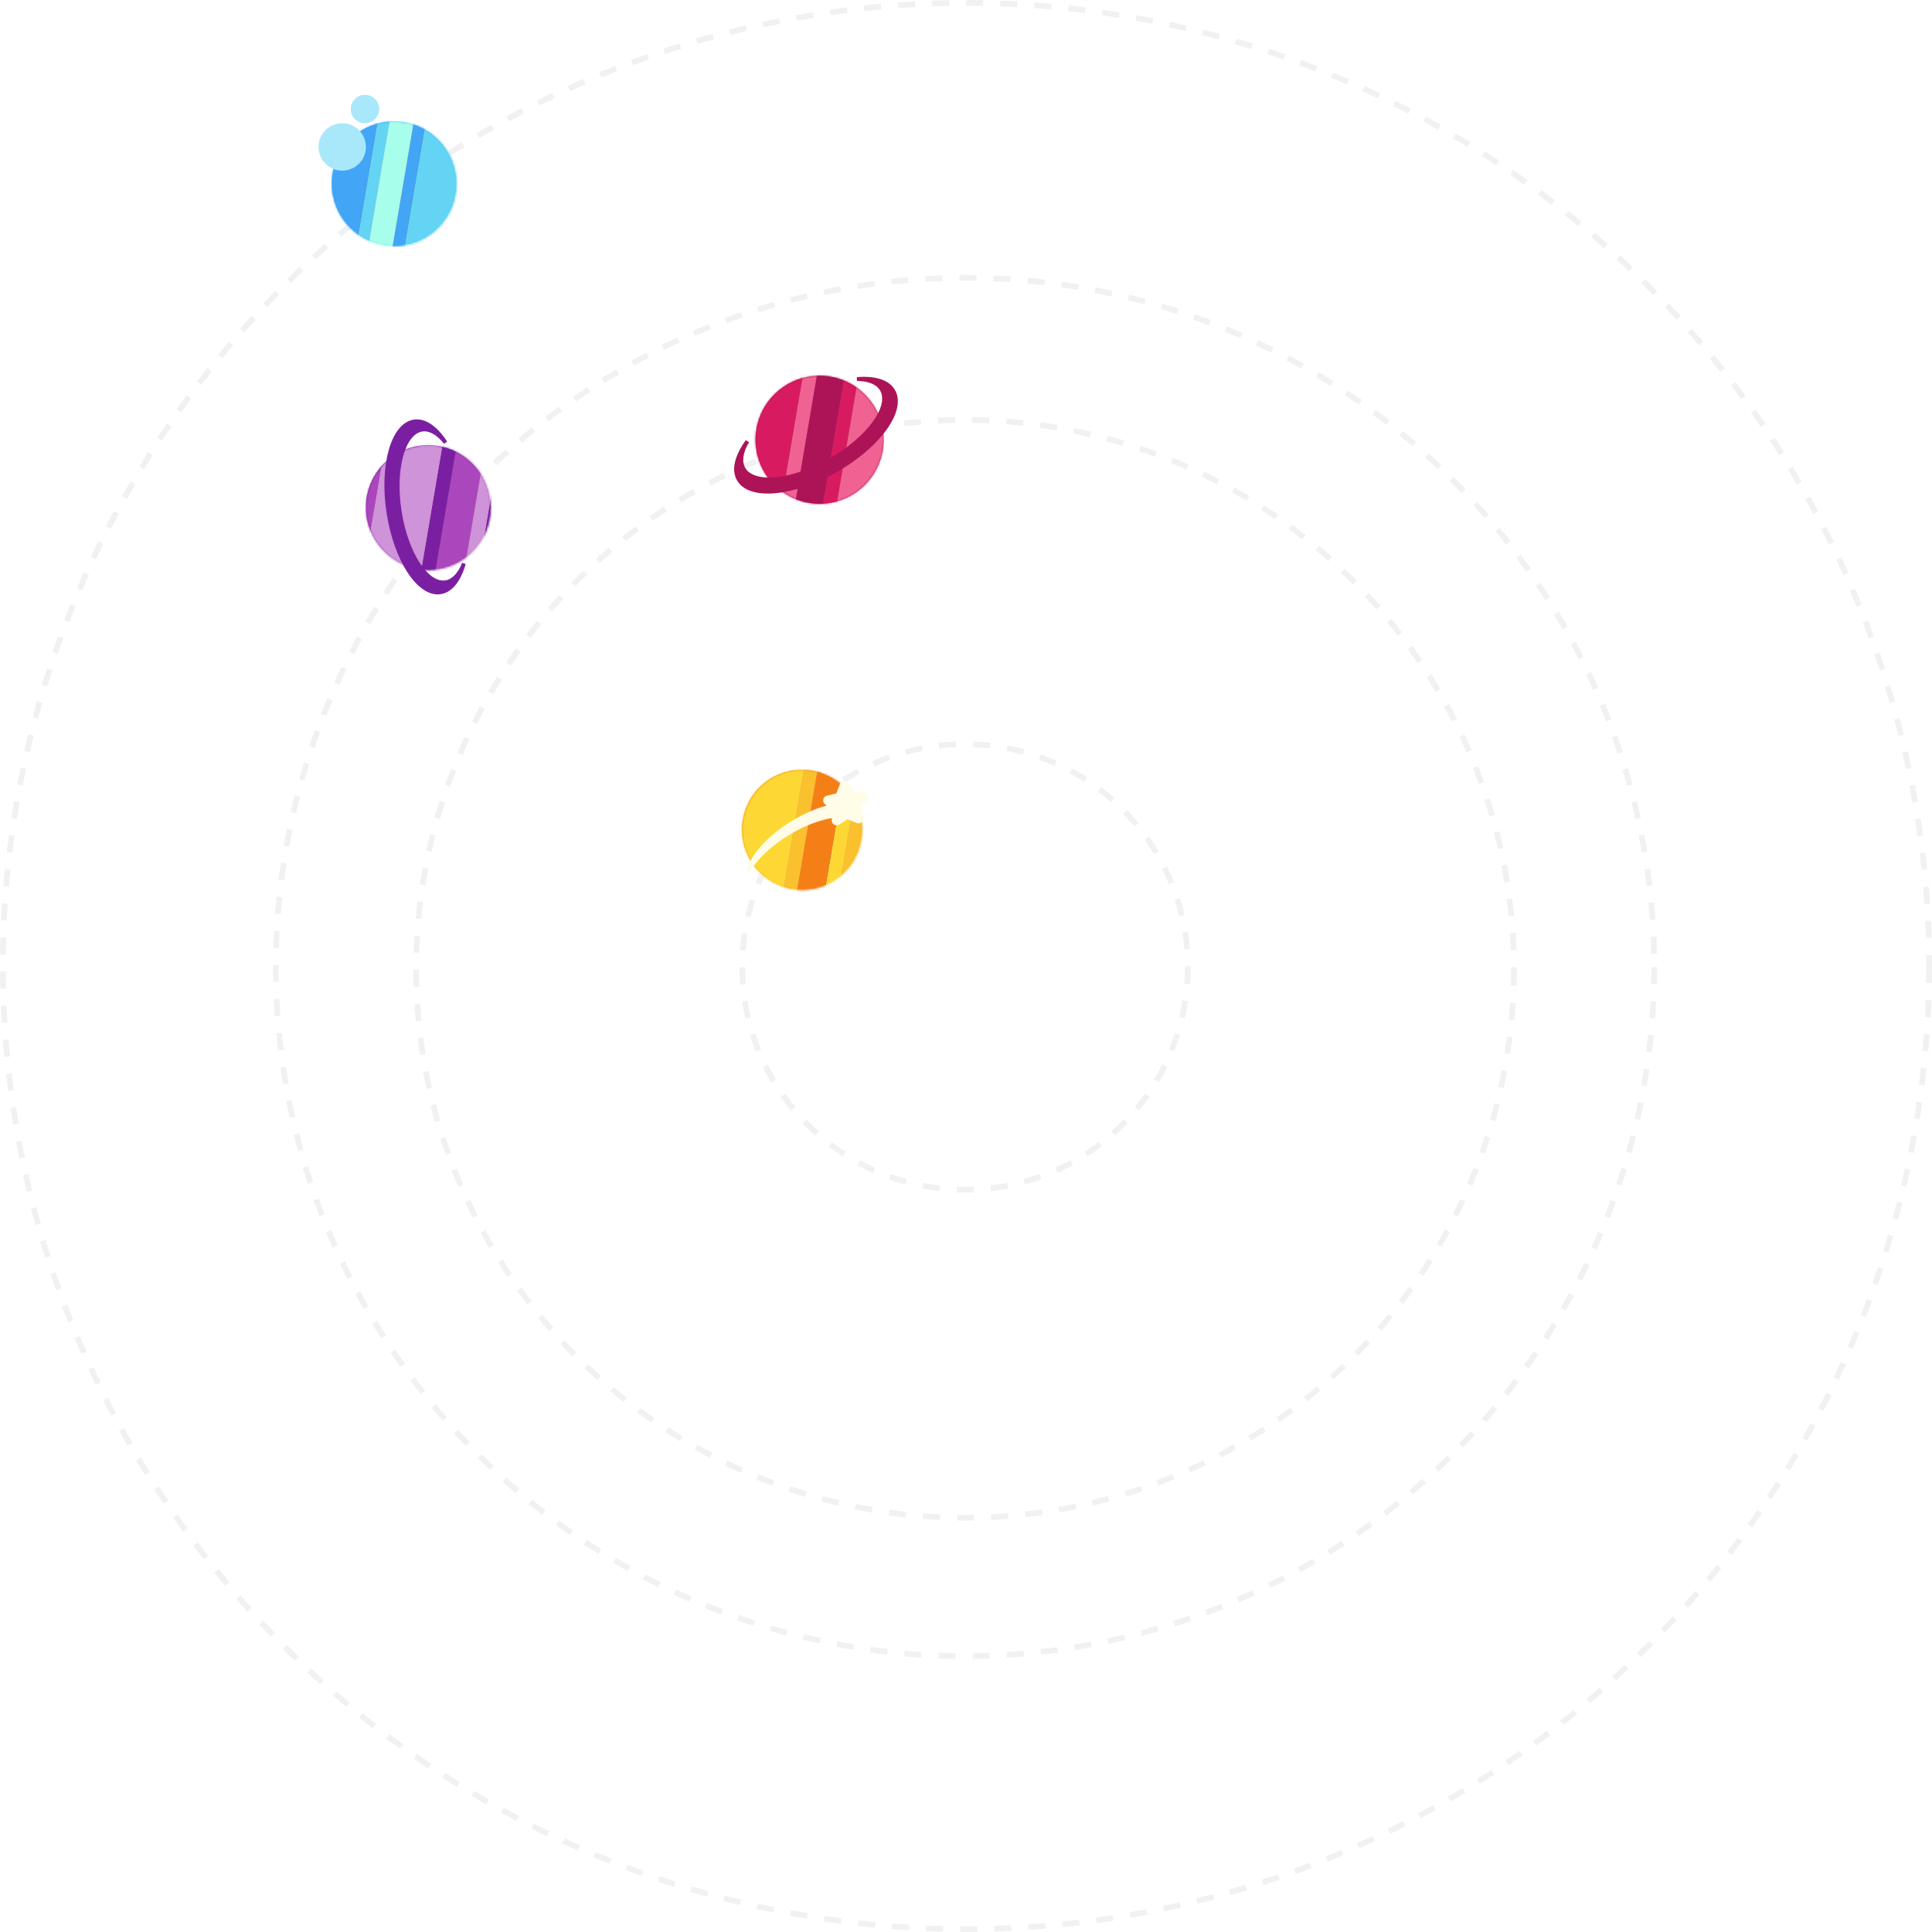<svg width="1019" height="1019" viewBox="0 0 1019 1019" fill="none" xmlns="http://www.w3.org/2000/svg">
<circle cx="509" cy="510" r="117.5" stroke="#F1F1F1" stroke-width="3" stroke-dasharray="9 9"/>
<circle cx="509" cy="511" r="289.5" stroke="#F1F1F1" stroke-width="3" stroke-dasharray="9 9"/>
<circle cx="509" cy="510" r="363.5" stroke="#F1F1F1" stroke-width="3" stroke-dasharray="9 9"/>
<circle cx="509.5" cy="509.5" r="508" stroke="#F1F1F1" stroke-width="3" stroke-dasharray="9 9"/>
<g filter="url(#filter0_f_0_1)">
<circle cx="207.756" cy="96.755" r="32.755" fill="#42A5F5"/>
</g>
<mask id="mask0_0_1" style="mask-type:alpha" maskUnits="userSpaceOnUse" x="175" y="64" width="67" height="66">
<circle cx="208" cy="97" r="33" fill="#D9D9D9"/>
</mask>
<g mask="url(#mask0_0_1)">
<path d="M179.295 130L190.515 64H193.815L182.595 130H179.295Z" fill="#8C4A4A"/>
<path d="M232.09 130L243.31 64H246.61L235.39 130H232.09Z" fill="#8C4A4A"/>
<path d="M222.189 130L233.409 64H236.709L225.489 130H222.189Z" fill="#B66161"/>
<path d="M175.987 130L187.207 64H190.507L179.287 130H175.987Z" fill="#DA8F8F"/>
<path d="M169.39 130L180.61 64H187.21L175.99 130H169.39Z" fill="#B66161"/>
<path d="M225.49 130L236.71 64H243.31L232.09 130H225.49Z" fill="#DA8F8F"/>
<path d="M182.591 130L193.811 64H203.711L192.491 130H182.591Z" fill="#B66161"/>
<path d="M156.188 130L167.408 64H180.608L169.388 130H156.188Z" fill="#DA8F8F"/>
<path d="M208.987 130L220.207 64H233.407L222.187 130H208.987Z" fill="#8C4A4A"/>
<path d="M192.489 130L203.709 64H220.209L208.989 130H192.489Z" fill="#DA8F8F"/>
<path d="M235.391 130L246.611 64H263.111L251.891 130H235.391Z" fill="#B66161"/>
<path d="M205.645 138.132L227.295 10.777H233.663L212.013 138.132H205.645Z" fill="#42A5F5"/>
<path d="M186.54 138.132L208.191 10.777H214.558L192.908 138.132H186.54Z" fill="#63D4F4"/>
<path d="M192.907 138.132L214.558 10.777H227.293L205.643 138.132H192.907Z" fill="#A7FFEB"/>
<path d="M161.069 138.132L182.719 10.777H208.19L186.54 138.132H161.069Z" fill="#42A5F5"/>
<path d="M129.23 138.132L150.88 10.777H182.719L161.069 138.132H129.23Z" fill="#A7FFEB"/>
<path d="M212.012 138.132L233.662 10.777H265.501L243.851 138.132H212.012Z" fill="#63D4F4"/>
</g>
<circle cx="180.5" cy="77.5" r="12.5" fill="#A8E8FA"/>
<circle cx="192.5" cy="57.5" r="7.5" fill="#A8E8FA"/>
<g filter="url(#filter1_f_0_1)">
<circle cx="225.756" cy="267.571" r="32.755" fill="#7B1FA2"/>
</g>
<mask id="mask1_0_1" style="mask-type:alpha" maskUnits="userSpaceOnUse" x="193" y="234" width="67" height="67">
<circle cx="226" cy="267.815" r="33" fill="#D9D9D9"/>
</mask>
<g mask="url(#mask1_0_1)">
<path d="M197.295 300.815L208.515 234.815H211.815L200.595 300.815H197.295Z" fill="#8C4A4A"/>
<path d="M250.089 300.815L261.309 234.815H264.609L253.389 300.815H250.089Z" fill="#8C4A4A"/>
<path d="M240.188 300.815L251.408 234.815H254.708L243.488 300.815H240.188Z" fill="#B66161"/>
<path d="M193.989 300.815L205.209 234.815H208.509L197.289 300.815H193.989Z" fill="#DA8F8F"/>
<path d="M187.39 300.815L198.61 234.815H205.21L193.99 300.815H187.39Z" fill="#B66161"/>
<path d="M243.489 300.815L254.709 234.815H261.309L250.089 300.815H243.489Z" fill="#DA8F8F"/>
<path d="M200.592 300.815L211.812 234.815H221.712L210.492 300.815H200.592Z" fill="#B66161"/>
<path d="M174.188 300.815L185.408 234.815H198.608L187.388 300.815H174.188Z" fill="#DA8F8F"/>
<path d="M226.989 300.815L238.209 234.815H251.409L240.189 300.815H226.989Z" fill="#8C4A4A"/>
<path d="M210.489 300.815L221.709 234.815H238.209L226.989 300.815H210.489Z" fill="#DA8F8F"/>
<path d="M253.39 300.815L264.61 234.815H281.11L269.89 300.815H253.39Z" fill="#B66161"/>
<path d="M241.157 322.762L266.935 171.132H274.516L248.739 322.762H241.157Z" fill="#CE93D8"/>
<path d="M218.408 322.762L244.185 171.132H251.767L225.99 322.762H218.408Z" fill="#7B1FA2"/>
<path d="M225.989 322.762L251.766 171.132H266.929L241.152 322.762H225.989Z" fill="#AB47BC"/>
<path d="M188.083 322.762L213.86 171.132H244.186L218.409 322.762H188.083Z" fill="#CE93D8"/>
<path d="M150.173 322.762L175.95 171.132H213.857L188.08 322.762H150.173Z" fill="#AB47BC"/>
<path d="M248.738 322.762L274.515 171.132H312.422L286.645 322.762H248.738Z" fill="#7B1FA2"/>
</g>
<mask id="path-45-outside-1_0_1" maskUnits="userSpaceOnUse" x="196.077" y="218.022" width="51.991" height="98.854" fill="black">
<rect fill="white" x="196.077" y="218.022" width="51.991" height="98.854"/>
<path fill-rule="evenodd" clip-rule="evenodd" d="M218.336 222.315C207.05 224.112 201.04 245.732 204.914 270.605C208.787 295.478 221.076 314.186 232.362 312.39C237.94 311.502 242.229 305.772 244.673 297.2C242.451 302.809 239.157 306.453 235.072 307.103C225.132 308.685 214.268 291.951 210.808 269.726C207.347 247.501 212.599 228.201 222.539 226.619C226.735 225.951 231.095 228.547 234.993 233.442C229.994 225.733 224.037 221.408 218.336 222.315Z"/>
</mask>
<path fill-rule="evenodd" clip-rule="evenodd" d="M218.336 222.315C207.05 224.112 201.04 245.732 204.914 270.605C208.787 295.478 221.076 314.186 232.362 312.39C237.94 311.502 242.229 305.772 244.673 297.2C242.451 302.809 239.157 306.453 235.072 307.103C225.132 308.685 214.268 291.951 210.808 269.726C207.347 247.501 212.599 228.201 222.539 226.619C226.735 225.951 231.095 228.547 234.993 233.442C229.994 225.733 224.037 221.408 218.336 222.315Z" fill="#7B1FA2"/>
<path d="M204.914 270.605L203.926 270.762L203.926 270.762L204.914 270.605ZM244.673 297.2L245.634 297.471L243.744 296.834L244.673 297.2ZM235.072 307.103L235.225 308.091L235.225 308.091L235.072 307.103ZM210.808 269.726L211.795 269.569L211.795 269.569L210.808 269.726ZM234.993 233.442L234.211 234.067L235.832 232.895L234.993 233.442ZM205.901 270.448C203.981 258.119 204.52 246.644 206.903 238.072C209.312 229.403 213.473 224.102 218.49 223.303L218.182 221.327C211.913 222.325 207.426 228.732 204.977 237.541C202.502 246.446 201.973 258.218 203.926 270.762L205.901 270.448ZM232.208 311.402C227.191 312.2 221.621 308.447 216.693 300.947C211.821 293.53 207.821 282.777 205.901 270.448L203.926 270.762C205.879 283.307 209.96 294.344 215.022 302.05C220.029 309.673 226.247 314.376 232.516 313.378L232.208 311.402ZM243.712 296.928C241.289 305.426 237.166 310.612 232.208 311.402L232.516 313.378C238.713 312.391 243.169 306.118 245.634 297.471L243.712 296.928ZM243.744 296.834C241.568 302.327 238.474 305.549 234.918 306.115L235.225 308.091C239.84 307.357 243.334 303.291 245.602 297.566L243.744 296.834ZM234.918 306.115C232.752 306.46 230.463 305.823 228.14 304.23C225.811 302.633 223.498 300.107 221.348 296.795C217.05 290.174 213.509 280.575 211.795 269.569L209.82 269.883C211.567 281.101 215.187 290.982 219.671 297.889C221.913 301.342 224.395 304.091 227.007 305.882C229.625 307.676 232.421 308.538 235.225 308.091L234.918 306.115ZM211.795 269.569C210.081 258.562 210.534 248.327 212.612 240.691C213.652 236.872 215.085 233.75 216.816 231.507C218.543 229.269 220.527 227.952 222.693 227.607L222.385 225.631C219.581 226.077 217.181 227.766 215.236 230.287C213.295 232.802 211.767 236.19 210.684 240.171C208.516 248.137 208.073 258.665 209.82 269.883L211.795 269.569ZM222.693 227.607C226.346 227.026 230.386 229.264 234.211 234.067L235.776 232.817C231.804 227.83 227.123 224.877 222.385 225.631L222.693 227.607ZM218.49 223.303C223.559 222.496 229.193 226.338 234.155 233.989L235.832 232.895C230.796 225.128 224.515 220.319 218.182 221.327L218.49 223.303Z" fill="#7B1FA2" mask="url(#path-45-outside-1_0_1)"/>
<g filter="url(#filter2_f_0_1)">
<circle cx="432.274" cy="231.933" r="33.776" fill="#AD1457"/>
</g>
<mask id="mask2_0_1" style="mask-type:alpha" maskUnits="userSpaceOnUse" x="398" y="198" width="69" height="68">
<circle cx="432.274" cy="231.933" r="33.776" fill="#D9D9D9"/>
</mask>
<g mask="url(#mask2_0_1)">
<path d="M402.887 265.711L414.371 198.159H417.749L406.265 265.711H402.887Z" fill="#8C4A4A"/>
<path d="M456.925 265.711L468.409 198.159H471.787L460.303 265.711H456.925Z" fill="#8C4A4A"/>
<path d="M446.788 265.711L458.272 198.159H461.65L450.166 265.711H446.788Z" fill="#B66161"/>
<path d="M399.504 265.711L410.988 198.159H414.366L402.882 265.711H399.504Z" fill="#DA8F8F"/>
<path d="M392.756 265.711L404.24 198.159H410.995L399.512 265.711H392.756Z" fill="#B66161"/>
<path d="M450.172 265.711L461.655 198.159H468.411L456.927 265.711H450.172Z" fill="#DA8F8F"/>
<path d="M406.264 265.711L417.748 198.159H427.881L416.397 265.711H406.264Z" fill="#B66161"/>
<path d="M379.242 265.711L390.726 198.159H404.236L392.753 265.711H379.242Z" fill="#DA8F8F"/>
<path d="M433.281 265.711L444.764 198.159H458.275L446.791 265.711H433.281Z" fill="#8C4A4A"/>
<path d="M416.389 265.711L427.873 198.159H444.761L433.277 265.711H416.389Z" fill="#DA8F8F"/>
<path d="M460.302 265.711L471.786 198.159H488.674L477.19 265.711H460.302Z" fill="#B66161"/>
<path d="M431.755 278.926L456.73 132.011H464.076L439.101 278.926H431.755Z" fill="#D81B60"/>
<path d="M409.722 278.926L434.697 132.011H442.043L417.067 278.926H409.722Z" fill="#F06292"/>
<path d="M417.064 278.926L442.04 132.011H456.731L431.756 278.926H417.064Z" fill="#AD1457"/>
<path d="M380.34 278.926L405.315 132.011H434.698L409.723 278.926H380.34Z" fill="#D81B60"/>
<path d="M343.609 278.926L368.585 132.011H405.314L380.338 278.926H343.609Z" fill="#AD1457"/>
<path d="M439.104 278.926L464.079 132.011H500.808L475.832 278.926H439.104Z" fill="#F06292"/>
</g>
<mask id="path-66-outside-2_0_1" maskUnits="userSpaceOnUse" x="380.632" y="191.637" width="102.8" height="81.495" fill="black">
<rect fill="white" x="380.632" y="191.637" width="102.8" height="81.495"/>
<path fill-rule="evenodd" clip-rule="evenodd" d="M389.604 252.897C395.497 263.102 418.532 260.915 441.055 248.012C463.578 235.11 477.061 216.377 471.169 206.171C468.256 201.127 461.156 199.11 451.999 199.918C458.222 199.989 462.946 201.817 465.079 205.512C470.268 214.5 458.16 231.132 438.035 242.661C417.91 254.191 397.389 256.25 392.199 247.262C390.008 243.468 390.901 238.31 394.178 232.749C388.596 240.407 386.627 247.741 389.604 252.897Z"/>
</mask>
<path fill-rule="evenodd" clip-rule="evenodd" d="M389.604 252.897C395.497 263.102 418.532 260.915 441.055 248.012C463.578 235.11 477.061 216.377 471.169 206.171C468.256 201.127 461.156 199.11 451.999 199.918C458.222 199.989 462.946 201.817 465.079 205.512C470.268 214.5 458.16 231.132 438.035 242.661C417.91 254.191 397.389 256.25 392.199 247.262C390.008 243.468 390.901 238.31 394.178 232.749C388.596 240.407 386.627 247.741 389.604 252.897Z" fill="#AD1457"/>
<path d="M441.055 248.012L441.555 248.879L441.555 248.879L441.055 248.012ZM471.169 206.171L472.036 205.674L471.169 206.171ZM451.999 199.918L451.909 198.924L451.989 200.917L451.999 199.918ZM465.079 205.512L465.947 205.015L465.947 205.015L465.079 205.512ZM394.178 232.749L395.042 233.256L393.368 232.161L394.178 232.749ZM440.555 247.146C429.388 253.544 418.135 257.259 408.996 258.126C399.759 259.003 393.101 256.953 390.472 252.4L388.737 253.394C392 259.046 399.806 261.005 409.19 260.114C418.673 259.214 430.199 255.384 441.555 248.879L440.555 247.146ZM470.301 206.668C472.93 211.222 471.36 217.985 465.954 225.497C460.605 232.929 451.722 240.749 440.555 247.146L441.555 248.879C452.911 242.373 462.031 234.375 467.582 226.663C473.074 219.032 475.299 211.326 472.036 205.674L470.301 206.668ZM452.089 200.913C461.169 200.112 467.702 202.167 470.301 206.668L472.036 205.674C468.81 200.086 461.143 198.109 451.909 198.924L452.089 200.913ZM451.989 200.917C458.087 200.986 462.346 202.778 464.211 206.009L465.947 205.015C463.546 200.856 458.356 198.992 452.009 198.92L451.989 200.917ZM464.211 206.009C465.347 207.976 465.577 210.423 464.899 213.253C464.219 216.09 462.637 219.253 460.239 222.546C455.446 229.131 447.505 236.084 437.535 241.795L438.535 243.527C448.691 237.71 456.866 230.582 461.861 223.721C464.357 220.292 466.087 216.89 466.847 213.721C467.608 210.544 467.406 207.541 465.947 205.015L464.211 206.009ZM437.535 241.795C427.566 247.507 417.539 250.847 409.414 251.662C405.351 252.07 401.811 251.842 399.007 251C396.211 250.161 394.203 248.733 393.067 246.765L391.332 247.759C392.79 250.286 395.293 251.971 398.433 252.913C401.566 253.853 405.387 254.074 409.618 253.649C418.083 252.8 428.38 249.345 438.535 243.527L437.535 241.795ZM393.067 246.765C391.151 243.446 391.824 238.716 395.042 233.256L393.315 232.242C389.978 237.904 388.866 243.489 391.332 247.759L393.067 246.765ZM390.472 252.4C387.815 247.798 389.448 240.939 394.989 233.337L393.368 232.161C387.745 239.876 385.44 247.683 388.737 253.394L390.472 252.4Z" fill="#AD1457" mask="url(#path-66-outside-2_0_1)"/>
<g filter="url(#filter3_f_0_1)">
<circle cx="422.878" cy="437.531" r="31.529" fill="#F57F17"/>
</g>
<mask id="mask3_0_1" style="mask-type:alpha" maskUnits="userSpaceOnUse" x="391" y="406" width="64" height="64">
<circle cx="423.115" cy="437.765" r="31.765" fill="#D9D9D9"/>
</mask>
<g mask="url(#mask3_0_1)">
<path d="M395.485 469.539L406.285 406.01H409.461L398.662 469.539H395.485Z" fill="#8C4A4A"/>
<path d="M446.304 469.539L457.104 406.01H460.28L449.48 469.539H446.304Z" fill="#8C4A4A"/>
<path d="M436.772 469.539L447.572 406.01H450.748L439.948 469.539H436.772Z" fill="#B66161"/>
<path d="M392.303 469.539L403.103 406.01H406.279L395.479 469.539H392.303Z" fill="#DA8F8F"/>
<path d="M385.953 469.539L396.753 406.01H403.105L392.305 469.539H385.953Z" fill="#B66161"/>
<path d="M439.951 469.539L450.751 406.01H457.104L446.304 469.539H439.951Z" fill="#DA8F8F"/>
<path d="M398.656 469.539L409.456 406.01H418.986L408.186 469.539H398.656Z" fill="#B66161"/>
<path d="M373.242 469.539L384.042 406.01H396.748L385.948 469.539H373.242Z" fill="#DA8F8F"/>
<path d="M424.064 469.539L434.864 406.01H447.57L436.77 469.539H424.064Z" fill="#8C4A4A"/>
<path d="M408.185 469.539L418.985 406.01H434.868L424.068 469.539H408.185Z" fill="#DA8F8F"/>
<path d="M449.483 469.539L460.283 406.01H476.165L465.365 469.539H449.483Z" fill="#B66161"/>
<path d="M431.094 492.92L455.977 346.546H463.296L438.413 492.92H431.094Z" fill="#FDD835"/>
<path d="M409.138 492.92L434.022 346.546H441.341L416.457 492.92H409.138Z" fill="#FBC02D"/>
<path d="M416.455 492.92L441.339 346.546H455.976L431.093 492.92H416.455Z" fill="#F57F17"/>
<path d="M379.862 492.92L404.746 346.546H434.021L409.137 492.92H379.862Z" fill="#FDD835"/>
<path d="M343.269 492.92L368.152 346.546H404.746L379.862 492.92H343.269Z" fill="#F57F17"/>
<path d="M438.411 492.92L463.294 346.546H499.888L475.004 492.92H438.411Z" fill="#FBC02D"/>
</g>
<mask id="path-87-outside-3_0_1" maskUnits="userSpaceOnUse" x="389.237" y="423.428" width="58.4" height="36.821" fill="black">
<rect fill="white" x="389.237" y="423.428" width="58.4" height="36.821"/>
<path fill-rule="evenodd" clip-rule="evenodd" d="M442.877 424.557C435.612 425.389 426.718 428.587 417.989 433.928C405.744 441.42 397.129 451.108 394.932 458.872C398.76 452.444 406.024 445.408 415.432 439.652C425.56 433.454 435.893 430.135 443.591 430.062L442.877 424.557Z"/>
</mask>
<path fill-rule="evenodd" clip-rule="evenodd" d="M442.877 424.557C435.612 425.389 426.718 428.587 417.989 433.928C405.744 441.42 397.129 451.108 394.932 458.872C398.76 452.444 406.024 445.408 415.432 439.652C425.56 433.454 435.893 430.135 443.591 430.062L442.877 424.557Z" fill="#FFFDE7"/>
<path d="M417.989 433.928L418.511 434.781L418.511 434.781L417.989 433.928ZM442.877 424.557L443.869 424.429C443.799 423.887 443.307 423.502 442.764 423.564L442.877 424.557ZM394.932 458.872L393.969 458.599C393.833 459.082 394.075 459.592 394.536 459.79C394.997 459.988 395.534 459.814 395.791 459.383L394.932 458.872ZM415.432 439.652L414.91 438.799L414.91 438.799L415.432 439.652ZM443.591 430.062L443.6 431.062C443.886 431.059 444.157 430.934 444.345 430.718C444.533 430.503 444.619 430.217 444.582 429.933L443.591 430.062ZM418.511 434.781C427.146 429.497 435.902 426.362 442.991 425.551L442.764 423.564C435.322 424.416 426.29 427.676 417.467 433.075L418.511 434.781ZM395.894 459.144C396.935 455.466 399.531 451.237 403.43 446.973C407.32 442.72 412.46 438.483 418.511 434.781L417.467 433.075C411.273 436.865 405.983 441.218 401.955 445.623C397.936 450.017 395.126 454.514 393.969 458.599L395.894 459.144ZM414.91 438.799C405.406 444.614 398.006 451.756 394.072 458.36L395.791 459.383C399.513 453.133 406.642 446.203 415.954 440.505L414.91 438.799ZM443.581 429.062C435.646 429.137 425.136 432.541 414.91 438.799L415.954 440.505C425.984 434.367 436.14 431.133 443.6 431.062L443.581 429.062ZM444.582 429.933L443.869 424.429L441.886 424.686L442.599 430.19L444.582 429.933Z" fill="#FFFDE7" mask="url(#path-87-outside-3_0_1)"/>
<path d="M449.658 417.644L447.128 413.513C446.233 412.052 444.05 412.251 443.435 413.85L441.695 418.372C441.569 418.7 441.289 418.945 440.948 419.027L436.237 420.157C434.57 420.556 434.085 422.693 435.416 423.773L439.179 426.825C439.452 427.046 439.598 427.388 439.571 427.738L439.189 432.568C439.055 434.276 440.937 435.398 442.375 434.465L446.441 431.83C446.736 431.639 447.106 431.605 447.43 431.74L451.906 433.595C453.489 434.251 455.137 432.807 454.695 431.151L453.445 426.47C453.354 426.131 453.437 425.769 453.665 425.501L456.812 421.818C457.925 420.515 457.061 418.501 455.35 418.41L450.512 418.153C450.161 418.134 449.842 417.944 449.658 417.644Z" fill="#FFFDE7" stroke="#FFFDE7"/>
<defs>
<filter id="filter0_f_0_1" x="155" y="44" width="105.511" height="105.511" filterUnits="userSpaceOnUse" color-interpolation-filters="sRGB">
<feFlood flood-opacity="0" result="BackgroundImageFix"/>
<feBlend mode="normal" in="SourceGraphic" in2="BackgroundImageFix" result="shape"/>
<feGaussianBlur stdDeviation="10" result="effect1_foregroundBlur_0_1"/>
</filter>
<filter id="filter1_f_0_1" x="173" y="214.815" width="105.511" height="105.511" filterUnits="userSpaceOnUse" color-interpolation-filters="sRGB">
<feFlood flood-opacity="0" result="BackgroundImageFix"/>
<feBlend mode="normal" in="SourceGraphic" in2="BackgroundImageFix" result="shape"/>
<feGaussianBlur stdDeviation="10" result="effect1_foregroundBlur_0_1"/>
</filter>
<filter id="filter2_f_0_1" x="348.498" y="148.157" width="167.552" height="167.552" filterUnits="userSpaceOnUse" color-interpolation-filters="sRGB">
<feFlood flood-opacity="0" result="BackgroundImageFix"/>
<feBlend mode="normal" in="SourceGraphic" in2="BackgroundImageFix" result="shape"/>
<feGaussianBlur stdDeviation="25" result="effect1_foregroundBlur_0_1"/>
</filter>
<filter id="filter3_f_0_1" x="371.349" y="386.002" width="103.058" height="103.058" filterUnits="userSpaceOnUse" color-interpolation-filters="sRGB">
<feFlood flood-opacity="0" result="BackgroundImageFix"/>
<feBlend mode="normal" in="SourceGraphic" in2="BackgroundImageFix" result="shape"/>
<feGaussianBlur stdDeviation="10" result="effect1_foregroundBlur_0_1"/>
</filter>
</defs>
</svg>
